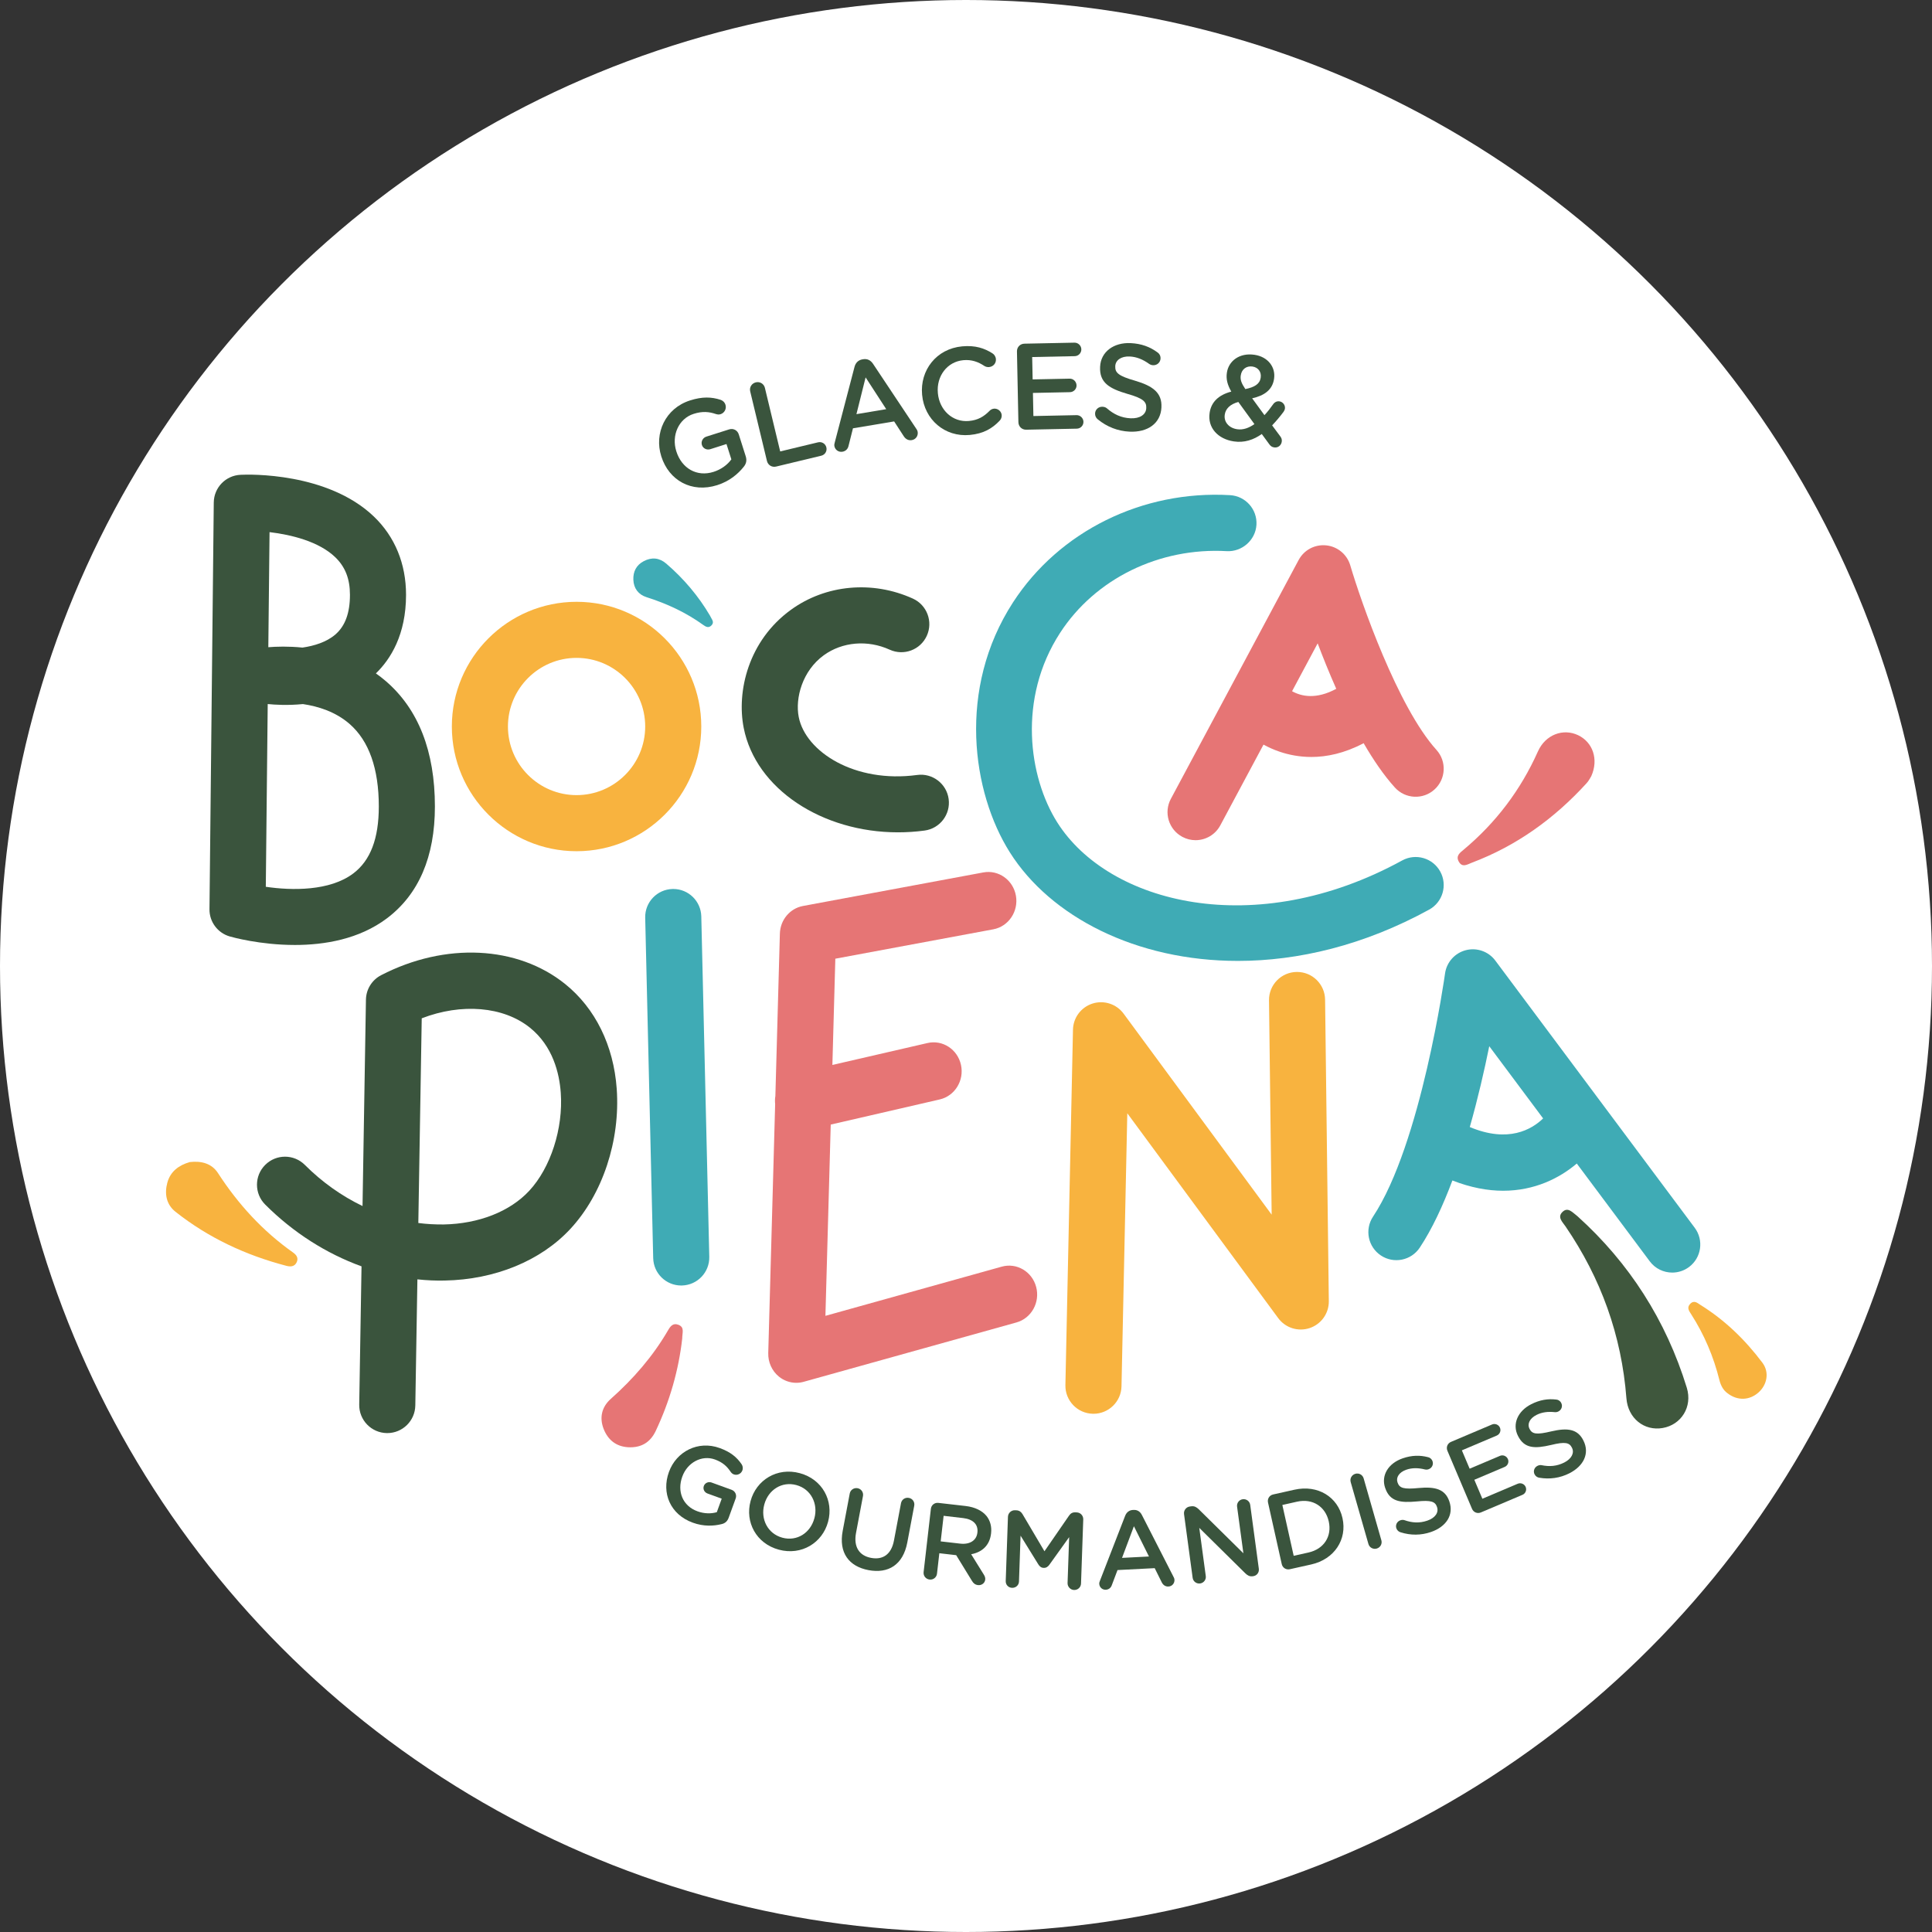 <?xml version="1.0" encoding="UTF-8" standalone="no"?>
<svg xmlns:inkscape="http://www.inkscape.org/namespaces/inkscape" xmlns:sodipodi="http://sodipodi.sourceforge.net/DTD/sodipodi-0.dtd" xmlns="http://www.w3.org/2000/svg" xmlns:svg="http://www.w3.org/2000/svg" width="512" height="512" viewBox="0 0 512 512" version="1.1" id="svg35">
  <rect x="0" y="0" width="512" height="512" fill="#333333" stroke="none"/>
  <defs id="defs35"></defs>
  <circle style="fill:#ffffff;stroke-width:1.016" id="path36" cx="256" cy="256" r="256"></circle>
  <g id="surface1" transform="matrix(0.83,0,0,0.83,43.621,43.598)">
    <path style="fill:#3f573d" d="m 451.164,335.844 c 16.457,14.855 28.234,33.168 34.859,54.719 1.871,6.094 -1.77,11.82 -7.684,12.855 -5.895,1.035 -11.105,-3.066 -11.598,-9.488 -1.539,-20.066 -8.121,-38.312 -19.453,-54.891 -0.98,-1.434 -2.68,-2.938 -0.969,-4.602 1.75,-1.699 3.176,0.129 4.844,1.406" id="path1"></path>
    <path style="fill:#e67575" d="m 455.516,195.312 c -0.25,0.383 -0.754,1.43 -1.508,2.25 -10.258,11.242 -22.289,19.945 -36.594,25.352 -1.449,0.547 -3.133,1.75 -4.254,-0.449 -0.914,-1.797 0.465,-2.738 1.641,-3.723 10.309,-8.625 18.191,-19.051 23.688,-31.348 2.406,-5.387 8.086,-7.457 12.848,-5.172 4.66,2.234 6.605,7.68 4.18,13.09" id="path2"></path>
    <path style="fill:#f8b33f" d="m 8.039,318.508 c 3.625,-0.418 6.98,0.383 9.008,3.516 6.441,9.941 14.273,18.508 23.957,25.352 1.133,0.801 1.832,1.801 1.125,3.207 -0.715,1.414 -2.051,1.367 -3.289,1.043 -12.941,-3.387 -24.863,-8.934 -35.379,-17.262 -2.945,-2.34 -3.535,-5.773 -2.586,-9.277 0.977,-3.59 3.672,-5.578 7.164,-6.578" id="path3"></path>
    <path style="fill:#e67575" d="m 165.27,374.848 c -1.121,10.023 -3.969,20.02 -8.477,29.543 -1.75,3.695 -4.746,5.418 -8.84,5.164 -3.824,-0.238 -6.383,-2.371 -7.734,-5.75 -1.449,-3.613 -0.691,-7.066 2.23,-9.668 7.219,-6.418 13.473,-13.602 18.332,-21.977 0.719,-1.242 1.586,-2.375 3.305,-1.688 2.004,0.801 1.188,2.484 1.184,4.375" id="path4"></path>
    <path style="fill:#3fabb5" d="m 174.113,144 c -3.602,-6.129 -8.312,-11.742 -13.945,-16.574 -2.191,-1.875 -4.613,-2.125 -7.176,-0.781 -2.391,1.25 -3.426,3.359 -3.324,5.922 0.105,2.746 1.586,4.75 4.219,5.582 6.484,2.055 12.578,4.879 18.109,8.867 0.82,0.594 1.707,1.074 2.613,0.137 1.059,-1.09 0.051,-1.938 -0.496,-3.152" id="path5"></path>
    <path style="fill:#f8b33f" d="m 498.992,392.297 c -1.27,-0.898 -2.109,-2.387 -2.551,-4.156 -1.863,-7.496 -4.836,-14.516 -9.004,-21.02 -0.684,-1.07 -1.512,-2.121 -0.316,-3.355 1.273,-1.305 2.332,-0.223 3.332,0.398 7.781,4.844 14.246,11.137 19.719,18.422 2.27,3.023 1.523,7.035 -1.285,9.512 -2.871,2.531 -6.711,2.684 -9.895,0.199" id="path6"></path>
    <path style="fill:#e67575" d="m 359.988,168.168 8.172,-15.277 c 1.711,4.516 3.703,9.477 5.938,14.512 -6.445,3.48 -11.164,2.418 -14.109,0.766 m 46.102,18.738 c -12.355,-13.664 -24.055,-47.172 -27.52,-58.926 -1.027,-3.488 -4.055,-6.008 -7.672,-6.379 -3.688,-0.367 -7.094,1.48 -8.816,4.68 l -40.805,76.27 c -2.328,4.359 -0.684,9.785 3.676,12.117 1.34,0.723 2.793,1.066 4.219,1.066 3.195,0 6.289,-1.719 7.902,-4.734 l 13.793,-25.781 c 1.539,0.836 3.258,1.629 5.184,2.277 2.824,0.957 6.23,1.668 10.105,1.668 4.895,0 10.539,-1.156 16.684,-4.398 3.105,5.352 6.445,10.254 9.973,14.148 3.316,3.68 8.988,3.961 12.648,0.633 3.664,-3.316 3.945,-8.977 0.629,-12.641" id="path7"></path>
    <path style="fill:#3fabb5" d="m 416.734,307.324 c 2.602,-9.148 4.668,-18.168 6.215,-25.805 l 17.199,23.055 c -3.648,3.539 -11.141,7.91 -23.414,2.75 m 71.816,32.16 -63.672,-85.316 c -2.168,-2.91 -5.887,-4.215 -9.406,-3.316 -3.527,0.91 -6.145,3.855 -6.641,7.453 -0.074,0.543 -7.625,54.457 -22.992,77.625 -2.73,4.117 -1.609,9.676 2.52,12.41 4.102,2.727 9.664,1.609 12.406,-2.516 3.957,-5.969 7.414,-13.438 10.414,-21.441 5.855,2.293 11.277,3.281 16.195,3.281 10.004,0 17.957,-3.969 23.523,-8.688 l 23.297,31.215 c 1.754,2.363 4.453,3.602 7.188,3.602 1.859,0 3.738,-0.574 5.352,-1.777 3.957,-2.957 4.773,-8.566 1.816,-12.531" id="path8"></path>
    <path style="fill:#f8b33f" d="m 131.539,157.527 c -12.086,0 -21.914,9.828 -21.914,21.914 0,12.078 9.828,21.906 21.914,21.906 12.082,0 21.91,-9.828 21.91,-21.906 0,-12.086 -9.828,-21.914 -21.91,-21.914 m 0,61.73 c -21.957,0 -39.824,-17.863 -39.824,-39.816 0,-21.961 17.867,-39.82 39.824,-39.82 21.957,0 39.816,17.859 39.816,39.82 0,21.953 -17.859,39.816 -39.816,39.816" id="path9"></path>
    <path style="fill:#3a543d" d="m 37.852,153.93 c 1.801,0 3.891,0.078 6.172,0.309 3.766,-0.547 7.695,-1.758 10.5,-4.18 3.133,-2.711 4.656,-6.852 4.656,-12.668 0,-5.109 -1.5,-8.938 -4.727,-12.039 C 49.25,120.359 40.457,118.199 33.508,117.375 l -0.391,36.746 c 1.16,-0.098 2.777,-0.191 4.734,-0.191 M 32.312,230.613 c 8.234,1.219 20.406,1.43 27.926,-4.254 5.492,-4.145 8.156,-11.141 8.156,-21.391 0,-12.102 -3.148,-20.977 -9.355,-26.367 -4.488,-3.906 -10.086,-5.621 -14.871,-6.324 -4.84,0.473 -8.93,0.227 -11.242,-0.012 z m -9.031,7.254 h 0.07 z m 18.289,11.324 c -11.141,0 -20.102,-2.527 -20.777,-2.723 -3.863,-1.117 -6.508,-4.672 -6.465,-8.695 L 15.699,107.918 C 15.75,103.164 19.504,99.281 24.254,99.07 27,98.918 52.016,98.25 66.801,112.379 c 6.727,6.438 10.289,15.086 10.289,25.012 0,12.762 -4.961,20.57 -9.625,25.09 1.078,0.758 2.141,1.582 3.176,2.473 10.395,8.945 15.664,22.41 15.664,40.016 0,16.059 -5.168,28.082 -15.344,35.734 -8.855,6.656 -19.906,8.488 -29.391,8.488" id="path10"></path>
    <path style="fill:#3fabb5" d="m 342.68,254.281 c -32.461,0 -59.812,-14.086 -72.801,-34.66 -12.059,-19.098 -16.887,-52.207 1,-79.801 14.746,-22.754 41.355,-35.875 69.316,-34.25 4.938,0.285 8.707,4.523 8.422,9.457 -0.293,4.938 -4.652,8.676 -9.457,8.422 -21.527,-1.23 -42,8.754 -53.254,26.109 -13.609,20.988 -10,46.074 -0.891,60.496 16.363,25.91 63.117,37.93 110.133,12.148 4.332,-2.371 9.781,-0.789 12.152,3.547 2.379,4.336 0.789,9.781 -3.547,12.156 -20.867,11.441 -41.867,16.375 -61.074,16.375" id="path11"></path>
    <path style="fill:#3a543d" d="m 234.168,213.227 c -24.207,0 -45.422,-13.836 -49.266,-33.348 -2.301,-11.656 1.461,-27.832 15.059,-37.691 11.125,-8.078 26.051,-9.453 38.965,-3.586 4.496,2.047 6.488,7.355 4.441,11.859 -2.043,4.504 -7.332,6.5 -11.859,4.445 -7.043,-3.207 -15.109,-2.516 -21.035,1.777 -6.832,4.957 -9.199,13.676 -8,19.734 2.188,11.078 17.859,21.188 37.801,18.496 4.875,-0.676 9.418,2.781 10.066,7.684 0.652,4.902 -2.785,9.406 -7.688,10.062 -2.855,0.387 -5.695,0.566 -8.484,0.566" id="path12"></path>
    <path style="fill:#3a543d" d="m 81.012,337.961 c 2.688,0.355 5.355,0.488 8.074,0.469 11.199,-0.203 21.16,-4.113 27.324,-10.738 6.848,-7.355 10.898,-19.938 10.082,-31.309 -0.445,-6.227 -2.516,-14.883 -9.824,-20.766 -8.52,-6.852 -21.922,-7.898 -34.57,-3.008 z M 71.094,405.043 H 70.949 C 66,404.957 62.059,400.883 62.141,395.941 L 62.875,351.805 c -11.242,-4.074 -21.812,-10.785 -30.758,-19.73 -3.496,-3.496 -3.496,-9.164 0,-12.66 3.496,-3.5 9.164,-3.5 12.66,0 5.512,5.508 11.773,9.938 18.418,13.133 l 1.09,-65.898 c 0.059,-3.297 1.918,-6.297 4.844,-7.809 20.461,-10.57 43.523,-9.457 58.773,2.828 9.621,7.746 15.461,19.621 16.453,33.434 1.18,16.52 -4.5,33.684 -14.84,44.789 -9.445,10.16 -24.066,16.156 -40.109,16.445 -2.832,0.07 -5.785,-0.07 -8.691,-0.379 l -0.668,40.277 c -0.082,4.895 -4.078,8.809 -8.953,8.809" id="path13"></path>
    <path style="fill:#3fabb5" d="m 164.949,357.922 c -4.848,0 -8.828,-3.871 -8.945,-8.746 l -2.555,-108.699 c -0.109,-4.941 3.797,-9.047 8.746,-9.16 0.066,-0.004 0.141,-0.004 0.215,-0.004 4.848,0 8.828,3.871 8.949,8.742 l 2.551,108.703 c 0.113,4.941 -3.797,9.043 -8.742,9.16 -0.07,0.004 -0.141,0.004 -0.219,0.004" id="path14"></path>
    <path style="fill:#f8b33f" d="m 296.578,398.875 c -0.066,0 -0.133,0 -0.195,-0.004 -4.945,-0.105 -8.867,-4.199 -8.766,-9.141 l 2.418,-113.488 c 0.078,-3.836 2.59,-7.191 6.246,-8.348 3.656,-1.156 7.641,0.141 9.918,3.227 L 353.473,335.301 352.625,266.871 c -0.062,-4.949 3.898,-9.004 8.844,-9.066 h 0.109 c 4.898,0 8.891,3.934 8.953,8.84 l 1.191,96.266 c 0.051,3.887 -2.418,7.363 -6.105,8.598 -3.695,1.238 -7.754,-0.051 -10.059,-3.18 l -48.18,-65.406 -1.852,87.188 c -0.105,4.879 -4.094,8.766 -8.949,8.766" id="path15"></path>
    <path style="fill:#e67575" d="m 278.285,358.395 c -1.293,-4.918 -6.207,-7.828 -10.988,-6.496 l -56.305,15.707 1.695,-61.07 34.805,-8.023 c 4.828,-1.113 7.867,-6.051 6.785,-11.023 -1.082,-4.973 -5.863,-8.105 -10.703,-6.988 l -30.359,6.996 0.941,-33.922 50.438,-9.383 c 4.867,-0.906 8.102,-5.711 7.223,-10.723 -0.879,-5.012 -5.539,-8.344 -10.41,-7.441 l -57.59,10.715 c -4.172,0.777 -7.242,4.453 -7.367,8.82 l -1.438,51.859 c -0.152,0.836 -0.156,1.707 -0.07,2.582 l -2.203,79.492 c -0.082,2.918 1.184,5.707 3.41,7.516 1.598,1.297 3.555,1.977 5.547,1.977 0.781,0 1.57,-0.105 2.34,-0.32 l 67.945,-18.953 c 4.777,-1.332 7.598,-6.402 6.305,-11.32" id="path16"></path>
    <path style="fill:#3a543d" d="m 158.602,93.227 -0.023,-0.078 c -2.328,-7.328 1.305,-15.312 9.191,-17.824 3.926,-1.25 6.844,-1.145 9.777,-0.188 0.559,0.191 1.25,0.676 1.531,1.574 0.395,1.23 -0.281,2.598 -1.555,3.004 -0.598,0.191 -1.129,0.07 -1.582,-0.07 -2.078,-0.699 -4.172,-0.941 -7.012,-0.035 -4.824,1.531 -7.145,6.922 -5.551,11.934 l 0.023,0.074 c 1.711,5.383 6.523,8.215 11.871,6.516 2.469,-0.785 4.461,-2.285 5.688,-3.992 l -1.559,-4.895 -5.156,1.641 c -1.125,0.355 -2.332,-0.207 -2.688,-1.328 -0.359,-1.121 0.293,-2.316 1.41,-2.676 l 7.293,-2.316 c 1.309,-0.414 2.641,0.273 3.059,1.578 l 2.219,6.992 c 0.418,1.309 0.191,2.41 -0.676,3.43 -1.773,2.207 -4.484,4.555 -8.406,5.801 -8.188,2.605 -15.43,-1.516 -17.855,-9.141" id="path17"></path>
    <path style="fill:#3a543d" d="m 186.977,72.445 c -0.316,-1.297 0.469,-2.574 1.805,-2.895 1.297,-0.312 2.574,0.469 2.887,1.766 l 4.883,20.293 12.094,-2.91 c 1.18,-0.285 2.367,0.438 2.648,1.625 0.289,1.18 -0.438,2.363 -1.621,2.648 l -14.418,3.469 c -1.336,0.32 -2.617,-0.457 -2.934,-1.797 z m 0,0" id="path18"></path>
    <path style="fill:#3a543d" d="M 230.406,78.113 223.824,67.969 220.895,79.707 Z M 213.977,88.734 220.281,64.625 c 0.34,-1.293 1.188,-2.188 2.535,-2.414 l 0.234,-0.039 c 1.352,-0.227 2.402,0.355 3.145,1.461 l 13.809,20.746 c 0.25,0.316 0.387,0.652 0.441,0.961 0.211,1.277 -0.59,2.445 -1.863,2.656 -1.121,0.188 -2.004,-0.34 -2.598,-1.27 l -3.051,-4.699 -13.148,2.199 -1.41,5.602 c -0.223,1.031 -0.945,1.711 -1.953,1.875 -1.234,0.207 -2.363,-0.598 -2.574,-1.832 -0.055,-0.352 0,-0.719 0.129,-1.137" id="path19"></path>
    <path style="fill:#3a543d" d="m 241.871,73.582 -0.008,-0.078 c -0.719,-7.773 4.508,-14.672 12.789,-15.445 4.219,-0.387 7.105,0.605 9.656,2.223 0.547,0.34 1.035,0.965 1.117,1.824 0.121,1.328 -0.84,2.441 -2.168,2.566 -0.664,0.059 -1.152,-0.133 -1.484,-0.336 -2.02,-1.352 -4.137,-2.098 -6.75,-1.859 -5.195,0.484 -8.625,5.133 -8.129,10.484 l 0.004,0.078 c 0.496,5.348 4.688,9.332 9.922,8.848 2.887,-0.266 4.754,-1.387 6.59,-3.25 0.324,-0.344 0.809,-0.625 1.391,-0.68 1.215,-0.113 2.359,0.809 2.473,2.016 0.07,0.742 -0.227,1.359 -0.621,1.789 -2.367,2.504 -5.164,4.184 -9.578,4.59 -7.969,0.738 -14.48,-4.922 -15.203,-12.77" id="path20"></path>
    <path style="fill:#3a543d" d="M 272.609,82.293 272.148,59.688 c -0.031,-1.375 1.004,-2.453 2.375,-2.484 l 15.973,-0.324 c 1.18,-0.027 2.18,0.934 2.207,2.113 0.023,1.215 -0.938,2.176 -2.113,2.199 l -13.582,0.281 0.148,7.141 11.812,-0.242 c 1.176,-0.027 2.176,0.934 2.203,2.152 0.023,1.18 -0.938,2.141 -2.113,2.164 l -11.812,0.242 0.148,7.379 13.777,-0.285 c 1.176,-0.023 2.18,0.938 2.203,2.117 0.023,1.215 -0.938,2.176 -2.117,2.199 l -16.164,0.332 c -1.375,0.031 -2.453,-1.008 -2.484,-2.379" id="path21"></path>
    <path style="fill:#3a543d" d="m 297.945,81.355 c -0.535,-0.418 -0.891,-1.102 -0.855,-1.887 0.059,-1.254 1.125,-2.184 2.379,-2.125 0.668,0.031 1.09,0.246 1.391,0.5 2.188,1.906 4.57,3.043 7.547,3.184 2.98,0.137 4.93,-1.18 5.023,-3.219 l 0.004,-0.082 c 0.094,-1.957 -0.953,-3.066 -5.992,-4.484 -5.773,-1.688 -8.984,-3.566 -8.746,-8.621 l 0.004,-0.082 c 0.223,-4.703 4.297,-7.77 9.746,-7.512 3.449,0.164 6.188,1.195 8.578,2.961 0.535,0.34 1.012,1.027 0.969,1.969 -0.059,1.254 -1.125,2.188 -2.379,2.125 -0.473,-0.02 -0.859,-0.156 -1.238,-0.41 -2.055,-1.473 -4.055,-2.273 -6.211,-2.375 -2.82,-0.133 -4.539,1.238 -4.625,3.043 l -0.004,0.074 c -0.098,2.121 1.113,3.117 6.344,4.621 5.734,1.688 8.613,3.902 8.395,8.453 v 0.078 c -0.246,5.133 -4.422,8 -10.184,7.727 -3.723,-0.176 -7.199,-1.52 -10.145,-3.938" id="path22"></path>
    <path style="fill:#3a543d" d="m 349.965,68.102 0.008,-0.078 c 0.27,-1.82 -0.828,-3.254 -2.613,-3.52 -1.938,-0.289 -3.461,0.875 -3.738,2.777 l -0.016,0.078 c -0.199,1.359 0.191,2.445 1.461,4.34 2.941,-0.594 4.602,-1.617 4.898,-3.598 m -1.996,14.781 -5.137,-7.07 c -2.73,0.746 -4.066,2.254 -4.324,4 l -0.012,0.078 c -0.34,2.289 1.312,4.242 3.953,4.629 1.902,0.281 3.75,-0.395 5.52,-1.637 m 4.758,6.453 -2.41,-3.289 c -2.621,1.867 -5.582,2.859 -8.918,2.363 -5.086,-0.754 -8.434,-4.383 -7.738,-9.078 l 0.008,-0.078 c 0.52,-3.496 2.953,-5.711 6.914,-6.75 -1.258,-2.211 -1.703,-4.02 -1.41,-6 l 0.012,-0.078 c 0.543,-3.648 3.961,-6.395 8.812,-5.672 4.312,0.633 6.789,3.977 6.246,7.625 l -0.008,0.078 c -0.531,3.57 -3.215,5.355 -6.988,6.188 l 3.922,5.379 c 0.988,-1.043 1.922,-2.254 2.828,-3.547 0.258,-0.398 0.98,-1.004 1.953,-0.859 1.125,0.164 1.914,1.234 1.758,2.32 -0.051,0.348 -0.227,0.719 -0.43,1.012 -1.141,1.531 -2.391,3.012 -3.656,4.336 l 2.578,3.473 c 0.398,0.535 0.602,1.039 0.496,1.738 -0.176,1.207 -1.211,2.004 -2.41,1.828 -0.699,-0.105 -1.133,-0.406 -1.559,-0.988" id="path23"></path>
    <path style="fill:#3a543d" d="m 161.023,417.473 0.023,-0.062 c 2.34,-6.449 9.262,-10.113 16.195,-7.59 3.457,1.25 5.457,2.91 7.012,5.191 0.285,0.441 0.508,1.148 0.223,1.941 -0.395,1.086 -1.613,1.68 -2.734,1.277 -0.523,-0.191 -0.836,-0.566 -1.078,-0.918 -1.09,-1.617 -2.434,-2.926 -4.934,-3.836 -4.246,-1.543 -8.812,1 -10.414,5.406 l -0.027,0.07 c -1.723,4.734 0.137,9.355 4.84,11.059 2.168,0.793 4.395,0.816 6.188,0.281 l 1.566,-4.312 -4.535,-1.648 c -0.988,-0.355 -1.535,-1.41 -1.18,-2.398 0.359,-0.988 1.469,-1.473 2.457,-1.117 l 6.41,2.328 c 1.152,0.422 1.719,1.633 1.301,2.781 l -2.234,6.148 c -0.422,1.156 -1.18,1.809 -2.348,2.051 -2.453,0.602 -5.641,0.781 -9.098,-0.477 -7.199,-2.609 -10.07,-9.469 -7.633,-16.176" id="path24"></path>
    <path style="fill:#3a543d" d="m 207.453,432.285 0.023,-0.066 c 1.242,-4.594 -1.07,-9.316 -5.766,-10.582 -4.691,-1.273 -8.988,1.59 -10.227,6.184 l -0.019,0.07 c -1.238,4.59 1.082,9.273 5.773,10.547 4.695,1.273 8.977,-1.555 10.215,-6.152 m -20.363,-5.508 0.019,-0.07 c 1.797,-6.656 8.445,-10.84 15.703,-8.871 7.262,1.961 10.836,8.84 9.039,15.492 l -0.016,0.066 c -1.805,6.656 -8.445,10.836 -15.707,8.875 -7.258,-1.961 -10.836,-8.84 -9.039,-15.492" id="path25"></path>
    <path style="fill:#3a543d" d="m 216.508,436.273 2.25,-11.93 c 0.215,-1.168 1.324,-1.922 2.527,-1.695 1.168,0.219 1.918,1.328 1.699,2.496 l -2.215,11.754 c -0.844,4.473 1.012,7.277 4.797,7.988 3.746,0.711 6.469,-1.09 7.309,-5.527 l 2.25,-11.934 c 0.219,-1.168 1.32,-1.922 2.523,-1.691 1.168,0.215 1.922,1.32 1.703,2.488 l -2.211,11.727 c -1.352,7.184 -6.09,10.027 -12.383,8.848 -6.258,-1.18 -9.57,-5.543 -8.25,-12.523" id="path26"></path>
    <path style="fill:#3a543d" d="m 254.047,440.336 c 3.055,0.348 5.184,-1.023 5.465,-3.484 l 0.012,-0.074 c 0.297,-2.602 -1.418,-4.238 -4.574,-4.602 l -6.215,-0.719 -0.938,8.164 z m -9.383,-11.102 c 0.137,-1.219 1.184,-2.047 2.402,-1.906 l 8.676,0.992 c 3.055,0.355 5.348,1.531 6.734,3.242 1.133,1.465 1.656,3.352 1.41,5.469 l -0.008,0.074 c -0.441,3.887 -2.969,5.984 -6.348,6.621 l 3.977,6.402 c 0.359,0.566 0.582,1.051 0.508,1.711 -0.137,1.18 -1.238,1.863 -2.277,1.746 -0.973,-0.113 -1.543,-0.637 -1.957,-1.355 l -5.035,-8.207 -5.383,-0.621 -0.746,6.531 c -0.137,1.176 -1.184,2.012 -2.363,1.871 -1.211,-0.141 -2.043,-1.184 -1.91,-2.363 z m 0,0" id="path27"></path>
    <path style="fill:#3a543d" d="m 269.273,431.773 c 0.047,-1.188 1.02,-2.137 2.242,-2.094 l 0.457,0.019 c 0.941,0.035 1.555,0.543 1.953,1.223 l 7.004,11.855 7.848,-11.379 c 0.48,-0.719 1.121,-1.082 1.992,-1.051 l 0.457,0.019 c 1.227,0.039 2.133,1.055 2.09,2.242 l -0.711,20.473 c -0.035,1.188 -1.02,2.098 -2.238,2.059 -1.156,-0.047 -2.094,-1.055 -2.059,-2.211 l 0.512,-14.672 -6.285,8.773 c -0.48,0.68 -1.055,1.082 -1.859,1.051 -0.77,-0.023 -1.312,-0.461 -1.742,-1.18 l -5.633,-9.109 -0.504,14.637 c -0.043,1.191 -1.016,2.062 -2.207,2.02 -1.184,-0.035 -2.066,-0.977 -2.027,-2.164 z m 0,0" id="path28"></path>
    <path style="fill:#3a543d" d="m 314.293,444.445 -4.801,-9.664 -3.793,10.105 z m -15.641,7.73 8.039,-20.715 c 0.438,-1.109 1.277,-1.812 2.496,-1.879 l 0.211,-0.008 c 1.223,-0.059 2.098,0.555 2.641,1.613 l 10.113,19.785 c 0.191,0.305 0.273,0.617 0.289,0.895 0.062,1.152 -0.766,2.109 -1.914,2.164 -1.016,0.055 -1.742,-0.504 -2.176,-1.395 l -2.223,-4.469 -11.871,0.609 -1.82,4.816 c -0.305,0.895 -1.012,1.418 -1.918,1.465 -1.117,0.059 -2.035,-0.773 -2.094,-1.887 -0.019,-0.316 0.074,-0.633 0.227,-0.996" id="path29"></path>
    <path style="fill:#3a543d" d="m 325.496,430.918 c -0.16,-1.18 0.648,-2.273 1.859,-2.438 l 0.449,-0.062 c 1.039,-0.141 1.699,0.297 2.387,0.945 l 14.254,14.062 -2.016,-14.902 c -0.156,-1.145 0.656,-2.207 1.801,-2.359 1.176,-0.16 2.234,0.648 2.391,1.793 l 2.75,20.379 c 0.164,1.18 -0.609,2.238 -1.789,2.395 l -0.176,0.023 c -1,0.137 -1.695,-0.301 -2.391,-0.984 l -14.656,-14.465 2.078,15.391 c 0.156,1.137 -0.652,2.203 -1.801,2.359 -1.176,0.16 -2.234,-0.652 -2.391,-1.793 z m 0,0" id="path30"></path>
    <path style="fill:#3a543d" d="m 365.215,443.176 c 5.012,-1.117 7.535,-5.227 6.492,-9.898 l -0.016,-0.066 c -1.043,-4.672 -5.086,-7.387 -10.102,-6.273 l -4.703,1.055 3.621,16.23 z m -12.906,-15.957 c -0.266,-1.195 0.453,-2.32 1.645,-2.582 l 6.789,-1.516 c 7.504,-1.676 13.832,2.32 15.336,9.043 l 0.012,0.062 c 1.504,6.723 -2.523,13.094 -10.023,14.77 l -6.789,1.512 c -1.191,0.266 -2.32,-0.449 -2.586,-1.641 z m 0,0" id="path31"></path>
    <path style="fill:#3a543d" d="m 378.707,420.688 c -0.324,-1.145 0.324,-2.312 1.496,-2.652 1.145,-0.324 2.309,0.32 2.641,1.465 L 388.5,439.266 c 0.324,1.141 -0.32,2.305 -1.465,2.641 -1.176,0.332 -2.34,-0.316 -2.668,-1.457 z m 0,0" id="path32"></path>
    <path style="fill:#3a543d" d="m 394.613,436.711 c -0.578,-0.172 -1.098,-0.617 -1.328,-1.277 -0.359,-1.062 0.215,-2.18 1.273,-2.547 0.562,-0.195 0.984,-0.152 1.312,-0.043 2.445,0.859 4.789,1.016 7.305,0.152 2.516,-0.863 3.695,-2.598 3.102,-4.316 l -0.019,-0.066 c -0.566,-1.656 -1.801,-2.23 -6.445,-1.746 -5.34,0.496 -8.617,0 -10.078,-4.27 l -0.027,-0.066 c -1.363,-3.969 1.004,-7.852 5.605,-9.43 2.906,-1 5.516,-1.047 8.078,-0.371 0.555,0.102 1.176,0.52 1.453,1.316 0.363,1.055 -0.215,2.176 -1.273,2.543 -0.395,0.137 -0.762,0.152 -1.164,0.062 -2.18,-0.543 -4.102,-0.543 -5.918,0.078 -2.387,0.82 -3.359,2.516 -2.836,4.039 l 0.023,0.066 c 0.613,1.785 1.941,2.219 6.773,1.742 5.305,-0.492 8.422,0.402 9.742,4.238 l 0.023,0.07 c 1.484,4.332 -1.035,8.082 -5.898,9.75 -3.145,1.078 -6.465,1.109 -9.703,0.074" id="path33"></path>
    <path style="fill:#3a543d" d="m 417.449,429.23 -7.859,-18.539 c -0.477,-1.137 0.023,-2.371 1.152,-2.844 l 13.102,-5.555 c 0.965,-0.406 2.113,0.055 2.516,1.023 0.43,0.992 -0.051,2.105 -1.016,2.52 l -11.137,4.719 2.48,5.859 9.691,-4.105 c 0.965,-0.414 2.109,0.055 2.531,1.051 0.414,0.965 -0.066,2.078 -1.031,2.484 l -9.695,4.109 2.57,6.055 11.297,-4.793 c 0.965,-0.402 2.117,0.055 2.523,1.023 0.422,1 -0.055,2.113 -1.023,2.52 l -13.266,5.621 c -1.121,0.48 -2.359,-0.027 -2.836,-1.148" id="path34"></path>
    <path style="fill:#3a543d" d="m 438.91,419.293 c -0.59,-0.09 -1.176,-0.461 -1.492,-1.09 -0.508,-0.996 -0.09,-2.188 0.91,-2.691 0.531,-0.27 0.957,-0.289 1.297,-0.227 2.539,0.523 4.883,0.355 7.258,-0.84 2.371,-1.199 3.297,-3.082 2.48,-4.703 l -0.031,-0.066 c -0.789,-1.559 -2.086,-1.961 -6.621,-0.844 -5.215,1.227 -8.539,1.176 -10.57,-2.852 l -0.031,-0.059 c -1.895,-3.75 -0.082,-7.914 4.258,-10.109 2.746,-1.391 5.324,-1.793 7.957,-1.477 0.562,0.031 1.238,0.352 1.613,1.109 0.508,0.996 0.09,2.184 -0.91,2.691 -0.371,0.188 -0.73,0.254 -1.141,0.223 -2.242,-0.238 -4.145,0.019 -5.863,0.887 -2.246,1.137 -2.973,2.953 -2.246,4.391 l 0.031,0.062 c 0.852,1.684 2.227,1.926 6.949,0.797 5.184,-1.211 8.395,-0.758 10.223,2.867 l 0.031,0.062 c 2.066,4.09 0.086,8.148 -4.504,10.465 -2.965,1.496 -6.25,1.984 -9.598,1.402" id="path35"></path>
  </g>
</svg>
